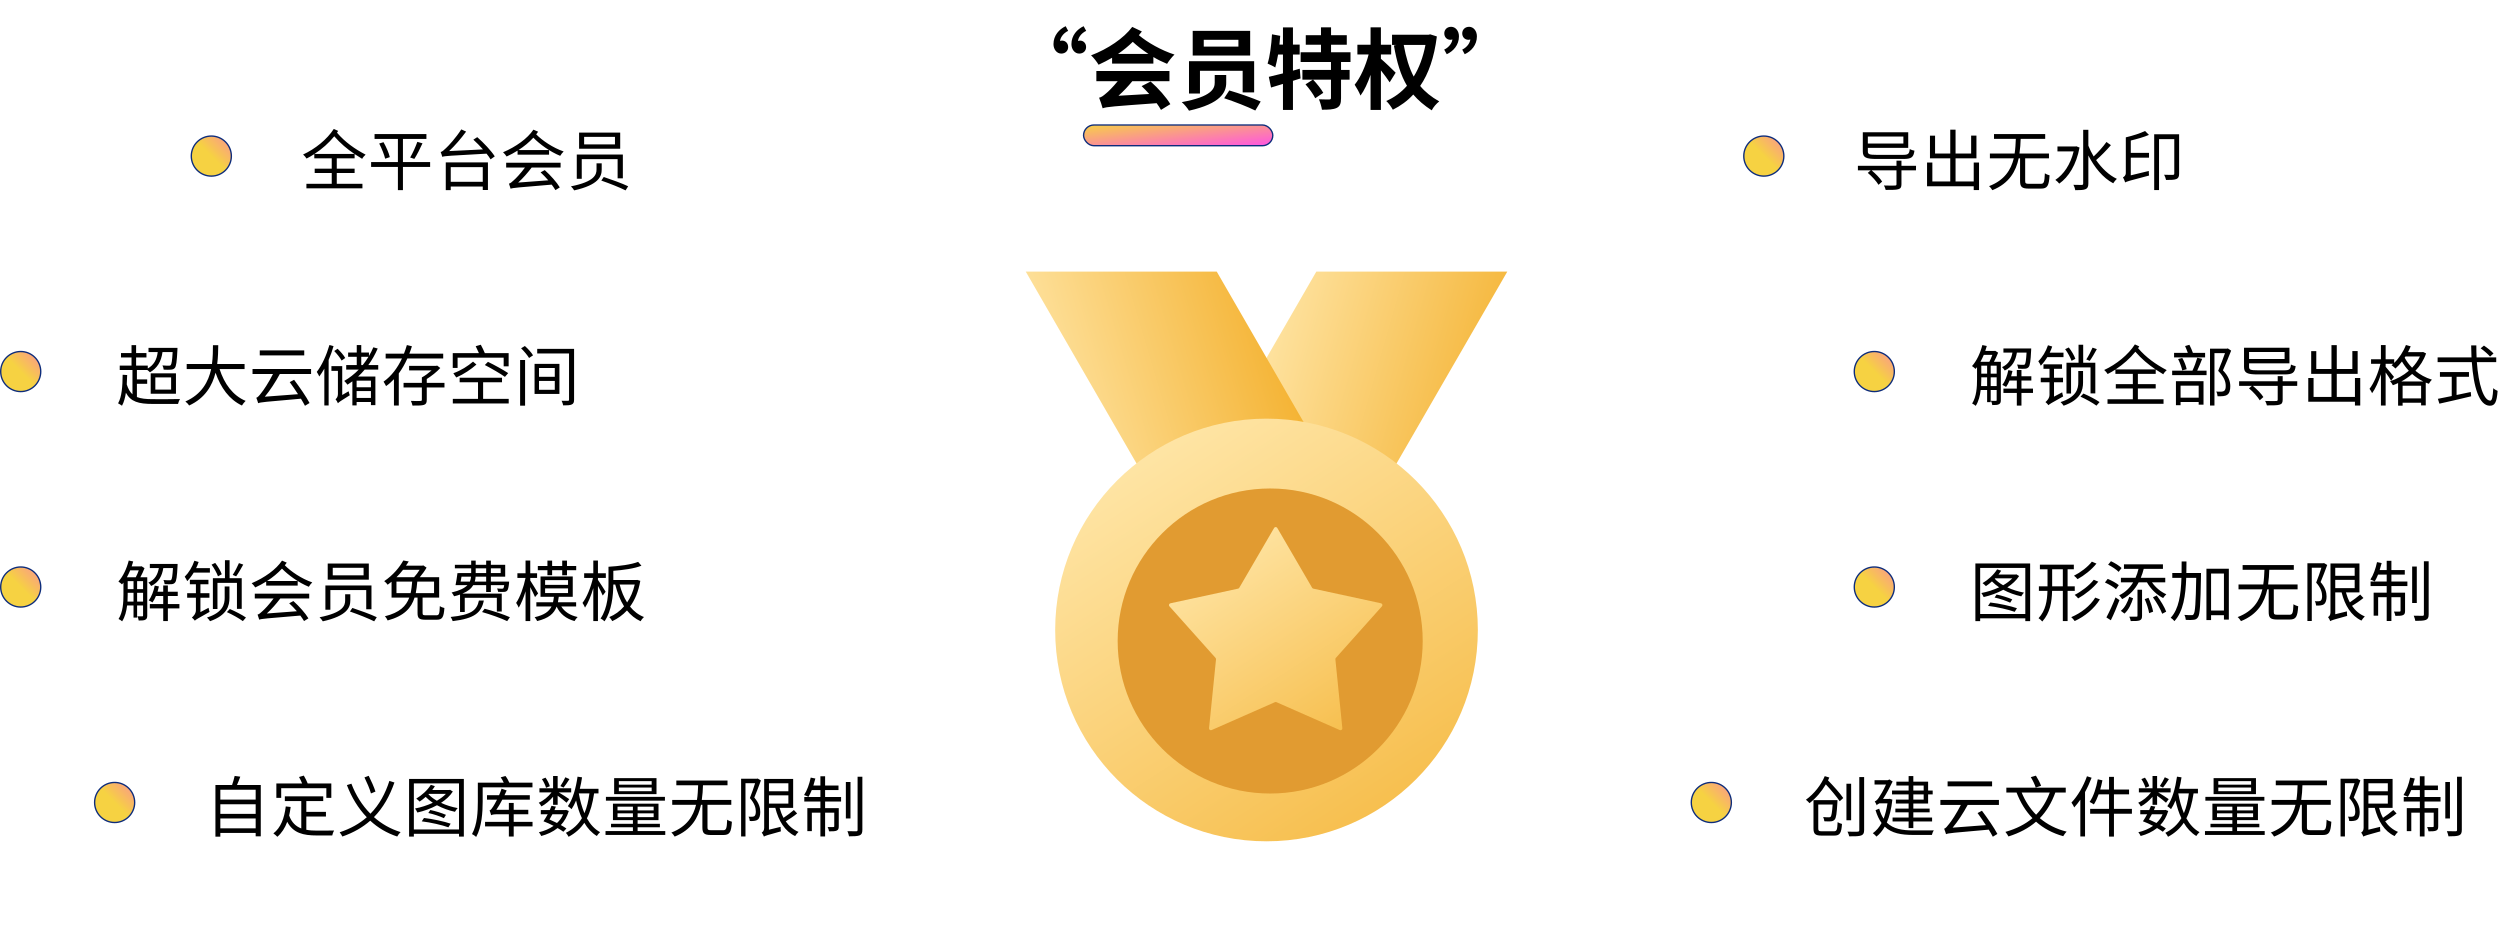 <svg width="905" height="338" viewBox="0 0 905 338" fill="none" xmlns="http://www.w3.org/2000/svg">
<path d="M113.848 55.72C116.536 53.968 119.056 51.76 121 49.336C123.256 51.928 125.656 53.944 128.296 55.72H113.848ZM128.368 57.328V55.768C129.256 56.368 130.168 56.92 131.104 57.496C131.368 56.968 131.896 56.368 132.352 55.984C128.464 53.944 124.936 51.472 121.984 48.04C122.128 47.824 122.272 47.608 122.416 47.392L120.832 46.672C118.432 50.44 114.064 53.944 109.72 55.936C110.176 56.344 110.704 56.92 110.968 57.4C111.904 56.92 112.864 56.392 113.776 55.768V57.328H120.088V61.048H113.92V62.632H120.088V66.544H110.92V68.176H131.2V66.544H121.912V62.632H128.368V61.048H121.912V57.328H128.368ZM155.704 58.672H145.864V50.296H154.36V48.544H135.592V50.296H144.04V58.672H134.344V60.424H144.04V68.824H145.864V60.424H155.704V58.672ZM137.272 51.952C138.184 53.704 139.096 56.032 139.432 57.448L141.112 56.872C140.8 55.456 139.816 53.2 138.832 51.472L137.272 51.952ZM149.992 57.52C150.928 56.08 152.08 53.8 152.944 51.88L151.072 51.352C150.472 53.08 149.368 55.528 148.48 57.016L149.992 57.52ZM174.76 60.496V65.8H163.168V60.496H174.76ZM161.368 68.824H163.168V67.528H174.76V68.776H176.632V58.792H161.368V68.824ZM171.352 50.56C172.504 51.592 173.728 52.84 174.832 54.088L162.592 54.688C164.704 52.696 166.84 50.224 168.736 47.632L166.984 46.84C165.112 49.816 162.328 52.84 161.464 53.608C160.672 54.4 160.048 54.928 159.52 55.024C159.712 55.504 160.024 56.392 160.096 56.776C161.032 56.44 162.424 56.392 176.128 55.624C176.728 56.368 177.232 57.064 177.592 57.688L179.104 56.608C177.856 54.616 175.096 51.688 172.768 49.648L171.352 50.56ZM183.232 60.64H190.048C188.488 62.776 186.688 64.672 186.016 65.224C185.296 65.92 184.744 66.376 184.24 66.472C184.432 67 184.72 67.936 184.84 68.32C185.728 67.984 187.072 67.888 199.72 66.832C200.248 67.552 200.728 68.248 201.064 68.824L202.648 67.84C201.592 66.04 199.336 63.496 197.2 61.576L195.688 62.392C196.6 63.232 197.608 64.264 198.472 65.272L187.576 66.088C189.304 64.528 190.984 62.608 192.472 60.64H202.936V58.912H183.232V60.64ZM193.096 46.936C190.96 50.152 186.76 53.152 182.104 55.12C182.512 55.48 183.136 56.2 183.4 56.656C184.792 56.032 186.112 55.312 187.36 54.52V55.984H198.76V54.328H187.672C189.736 53.008 191.584 51.472 193.072 49.84C195.328 52.168 199.072 54.904 202.792 56.416C203.08 55.912 203.632 55.192 204.04 54.832C200.176 53.512 196.288 50.872 194.104 48.64C194.32 48.328 194.56 47.992 194.8 47.68L193.096 46.936ZM211.456 49.552H222.616V52.264H211.456V49.552ZM209.632 47.992V53.848H224.512V47.992H209.632ZM215.944 59.128V61.312C215.944 63.208 215.272 65.752 206.68 67.456C207.088 67.816 207.64 68.536 207.856 68.92C216.736 66.928 217.816 63.856 217.816 61.36V59.128H215.944ZM217.672 65.368C220.6 66.376 224.488 67.912 226.456 68.92L227.392 67.432C225.304 66.424 221.392 65.008 218.56 64.072L217.672 65.368ZM208.792 55.936V64.72H210.592V57.616H223.576V64.552H225.472V55.936H208.792Z" fill="black"/>
<path d="M49.632 217.768V214.6H51.792V217.768H49.632ZM46.152 217.768C46.2 216.928 46.224 216.088 46.224 215.344V214.6H48.336V217.768H46.152ZM50.232 206.464C49.944 207.304 49.536 208.24 49.152 208.96H45.936C46.368 208.192 46.752 207.328 47.136 206.464H50.232ZM49.632 210.376H51.792V213.256H49.632V210.376ZM46.224 210.376H48.336V213.256H46.224V210.376ZM53.304 208.96H50.808C51.36 207.952 51.912 206.728 52.32 205.672L51.24 204.976L50.976 205.048H47.664C47.856 204.448 48.048 203.848 48.216 203.248L46.608 202.912C45.864 205.84 44.544 208.672 42.864 210.52C43.224 210.76 43.92 211.288 44.16 211.552C44.328 211.336 44.52 211.12 44.688 210.904V215.32C44.688 218.008 44.52 221.56 42.912 224.08C43.272 224.224 43.968 224.656 44.208 224.92C45.264 223.312 45.768 221.224 46.008 219.184H48.336V223.576H49.632V219.184H51.792V222.784C51.792 223.048 51.72 223.12 51.456 223.12C51.24 223.12 50.568 223.12 49.728 223.096C49.968 223.528 50.136 224.2 50.208 224.632C51.408 224.632 52.152 224.608 52.632 224.32C53.16 224.032 53.304 223.576 53.304 222.808V208.96ZM62.616 205.648C62.448 208.432 62.256 209.536 62.016 209.848C61.848 210.064 61.656 210.088 61.32 210.064C61.008 210.064 60.12 210.064 59.16 209.968C59.4 210.376 59.544 211 59.592 211.456C60.576 211.504 61.56 211.528 62.064 211.48C62.64 211.432 63.048 211.264 63.36 210.88C63.864 210.304 64.08 208.768 64.272 204.832C64.296 204.592 64.296 204.136 64.296 204.136H54.24V205.648H57.504C57.096 207.904 56.16 209.824 53.736 210.904C54.072 211.192 54.528 211.768 54.72 212.128C57.552 210.784 58.656 208.456 59.112 205.648H62.616ZM64.944 218.68H60.768V215.752H64.344V214.216H60.768V211.936H59.088V214.216H57.024C57.216 213.592 57.384 212.944 57.528 212.296L56.016 211.984C55.608 214 54.888 215.992 53.832 217.336C54.216 217.504 54.912 217.864 55.2 218.08C55.68 217.432 56.088 216.64 56.448 215.752H59.088V218.68H54.24V220.24H59.088V224.824H60.768V220.24H64.944V218.68ZM86.496 203.848C85.968 205.12 85.008 206.968 84.24 208.12L85.488 208.624C86.28 207.544 87.24 205.864 88.056 204.376L86.496 203.848ZM77.064 209.32V220.456H78.72V211H85.776V220.408H87.504V209.32H83.112V202.792H81.432V209.32H77.064ZM80.28 207.88C79.896 206.752 78.912 205.048 77.904 203.776L76.584 204.4C77.544 205.696 78.504 207.496 78.912 208.624L80.28 207.88ZM75.984 207.28V205.672H70.992C71.352 204.952 71.664 204.184 71.904 203.44L70.368 202.984C69.624 205.216 68.328 207.352 66.864 208.768C67.152 209.152 67.632 210.016 67.776 210.376C68.616 209.512 69.408 208.48 70.128 207.28H75.984ZM72.552 221.584V216.376H75.816V214.744H72.552V211.504H75.456V209.896H68.736V211.504H70.92V214.744H67.752V216.376H70.92V220.936C70.92 222.184 69.96 223.144 69.456 223.552C69.768 223.792 70.32 224.344 70.536 224.68C70.92 224.272 71.592 223.888 75.864 221.512C75.744 221.152 75.576 220.48 75.504 220.024L72.552 221.584ZM83.064 212.296H81.336V216.4C81.336 218.68 80.76 221.68 74.928 223.552C75.288 223.888 75.816 224.488 76.032 224.872C82.224 222.712 83.064 219.28 83.064 216.424V212.296ZM82.128 221.584C84.096 222.472 86.64 223.888 87.912 224.848L89.04 223.552C87.72 222.616 85.152 221.296 83.208 220.456L82.128 221.584ZM92.232 216.64H99.048C97.488 218.776 95.688 220.672 95.016 221.224C94.296 221.92 93.744 222.376 93.24 222.472C93.432 223 93.72 223.936 93.84 224.32C94.728 223.984 96.072 223.888 108.72 222.832C109.248 223.552 109.728 224.248 110.064 224.824L111.648 223.84C110.592 222.04 108.336 219.496 106.2 217.576L104.688 218.392C105.6 219.232 106.608 220.264 107.472 221.272L96.576 222.088C98.304 220.528 99.984 218.608 101.472 216.64H111.936V214.912H92.232V216.64ZM102.096 202.936C99.96 206.152 95.76 209.152 91.104 211.12C91.512 211.48 92.136 212.2 92.4 212.656C93.792 212.032 95.112 211.312 96.36 210.52V211.984H107.76V210.328H96.672C98.736 209.008 100.584 207.472 102.072 205.84C104.328 208.168 108.072 210.904 111.792 212.416C112.08 211.912 112.632 211.192 113.04 210.832C109.176 209.512 105.288 206.872 103.104 204.64C103.32 204.328 103.56 203.992 103.8 203.68L102.096 202.936ZM120.456 205.552H131.616V208.264H120.456V205.552ZM118.632 203.992V209.848H133.512V203.992H118.632ZM124.944 215.128V217.312C124.944 219.208 124.272 221.752 115.68 223.456C116.088 223.816 116.64 224.536 116.856 224.92C125.736 222.928 126.816 219.856 126.816 217.36V215.128H124.944ZM126.672 221.368C129.6 222.376 133.488 223.912 135.456 224.92L136.392 223.432C134.304 222.424 130.392 221.008 127.56 220.072L126.672 221.368ZM117.792 211.936V220.72H119.592V213.616H132.576V220.552H134.472V211.936H117.792ZM157.128 210.544V214.72H150.504C150.768 213.4 150.936 212.008 151.056 210.544H157.128ZM143.52 214.72V210.544H149.208C149.088 212.032 148.944 213.4 148.632 214.72H143.52ZM151.896 206.272C151.344 207.184 150.6 208.192 149.904 208.936H143.544C144.408 208.072 145.2 207.184 145.896 206.272H151.896ZM154.248 222.736C153.168 222.736 152.976 222.616 152.976 221.896V216.328H158.976V208.936H151.968C152.856 207.88 153.792 206.608 154.416 205.48L153.216 204.664L152.904 204.76H146.976C147.336 204.232 147.672 203.752 147.96 203.248L145.992 202.888C144.72 205.264 142.32 208.216 139.08 210.376C139.488 210.664 140.064 211.24 140.328 211.672C140.832 211.312 141.288 210.976 141.744 210.592V216.328H148.152C147.048 219.376 144.696 221.776 139.32 223.096C139.728 223.48 140.16 224.152 140.328 224.608C146.352 222.976 148.896 220.072 150.072 216.328H151.152V221.92C151.152 223.816 151.752 224.344 154.056 224.344H158.064C160.104 224.344 160.632 223.504 160.872 220.096C160.344 220 159.624 219.712 159.216 219.4C159.12 222.28 158.952 222.736 157.92 222.736H154.248ZM166.752 210.544C166.848 209.968 166.968 209.368 167.064 208.744H170.52C170.472 209.368 170.352 209.968 170.088 210.544H166.752ZM172.2 205.744H175.992V207.448H172.2V205.744ZM181.248 205.744V207.448H177.696V205.744H181.248ZM175.992 210.544H171.864C172.032 209.968 172.128 209.368 172.176 208.744H175.992V210.544ZM166.536 221.536H168.24V216.4H179.856V221.368H181.632V214.888H167.376C169.464 214.048 170.64 212.992 171.312 211.816H175.992V214.312H177.696V211.816H182.52C182.424 212.488 182.328 212.824 182.208 212.968C182.064 213.088 181.896 213.112 181.632 213.112C181.368 213.112 180.72 213.112 179.952 213.016C180.12 213.376 180.288 213.904 180.312 214.24C181.152 214.288 181.992 214.312 182.4 214.264C182.904 214.264 183.264 214.144 183.576 213.832C183.912 213.472 184.104 212.68 184.272 211.144C184.272 210.904 184.296 210.544 184.296 210.544H177.696V208.744H182.88V204.448H177.696V202.936H175.992V204.448H172.2V202.936H170.568V204.448H164.664V205.744H170.568V207.448H166.272V207.472H165.6C165.432 208.888 165.144 210.64 164.904 211.816H169.224C168.216 212.872 166.464 213.784 163.488 214.48C163.776 214.792 164.208 215.464 164.376 215.848C165.168 215.68 165.912 215.464 166.536 215.224V221.536ZM173.376 217.384C172.608 220.96 170.616 222.592 163.128 223.336C163.416 223.72 163.752 224.416 163.872 224.848C171.84 223.888 174.264 221.776 175.152 217.384H173.376ZM174.504 221.56C177.552 222.424 181.584 223.864 183.6 224.848L184.584 223.432C182.448 222.448 178.392 221.128 175.44 220.36L174.504 221.56ZM198.168 208.216H199.872V206.416H203.52V208.24H205.248V206.416H208.584V204.904H205.248V202.936H203.52V204.904H199.872V202.936H198.168V204.904H194.688V206.416H198.168V208.216ZM194.808 214.816C194.376 214.072 192.576 211.048 191.952 210.136V209.2H194.424V207.52H191.952V202.912H190.248V207.52H187.296V209.2H190.248C189.6 212.44 188.232 216.256 186.84 218.248C187.152 218.68 187.584 219.448 187.776 219.976C188.664 218.56 189.552 216.376 190.248 214.048V224.824H191.952V212.536C192.6 213.784 193.344 215.32 193.68 216.136L194.808 214.816ZM197.328 212.992H205.632V214.696H197.328V212.992ZM197.328 210.016H205.632V211.72H197.328V210.016ZM208.56 219.544V218.032H201.96C202.08 217.408 202.2 216.736 202.272 216.04H207.336V208.672H195.672V216.04H200.52C200.424 216.736 200.328 217.432 200.184 218.032H194.16V219.544H199.656C198.744 221.368 197.04 222.64 193.536 223.432C193.848 223.768 194.304 224.44 194.448 224.824C198.624 223.816 200.544 222.136 201.504 219.592C202.704 222.208 204.912 223.984 207.984 224.824C208.224 224.368 208.728 223.696 209.112 223.36C206.4 222.784 204.36 221.464 203.184 219.544H208.56ZM219.24 214.216C218.832 213.52 217.08 210.784 216.456 209.92V209.2H219.312V207.52H216.456V202.912H214.776V207.52H211.464V209.2H214.656C213.912 212.512 212.4 216.328 210.864 218.248C211.176 218.68 211.584 219.472 211.776 219.952C212.88 218.344 213.96 215.68 214.776 212.896V224.824H216.456V212.08C217.104 213.304 217.872 214.768 218.184 215.584L219.24 214.216ZM229.776 211.6C229.2 214.12 228.24 216.304 227.016 218.08C225.816 216.208 224.928 214 224.304 211.6H229.776ZM230.688 209.92L230.376 209.968H222.024V206.632C225.6 206.368 229.68 205.816 232.2 204.784L231 203.392C228.624 204.376 224.016 204.952 220.272 205.168V210.976C220.272 214.768 220.032 220.12 217.392 223.912C217.8 224.056 218.52 224.584 218.832 224.92C221.448 221.128 221.976 215.584 222.024 211.6H222.72C223.464 214.576 224.496 217.264 225.912 219.496C224.376 221.272 222.576 222.568 220.56 223.384C220.944 223.744 221.4 224.392 221.64 224.848C223.632 223.936 225.408 222.664 226.968 220.984C228.312 222.664 229.92 223.984 231.912 224.896C232.152 224.392 232.704 223.72 233.112 223.36C231.096 222.592 229.44 221.272 228.072 219.592C229.824 217.192 231.12 214.144 231.792 210.256L230.688 209.92Z" fill="black"/>
<path d="M49.56 138.928H53.28V137.344H49.56V133.936H53.328C53.688 134.2 54.096 134.56 54.288 134.776C56.856 133.264 58.344 131.032 58.824 127.456H62.496C62.328 130.576 62.112 131.8 61.8 132.16C61.656 132.352 61.416 132.4 61.08 132.376C60.72 132.376 59.784 132.376 58.8 132.28C59.04 132.712 59.208 133.336 59.256 133.816C60.312 133.864 61.32 133.888 61.872 133.816C62.472 133.768 62.904 133.624 63.264 133.216C63.792 132.616 64.008 130.936 64.224 126.664C64.248 126.424 64.248 125.92 64.248 125.92H53.76V127.456H57.096C56.76 130.288 55.632 132.16 53.496 133.384V132.352H49.272V129.4H53.016V127.816H49.272V124.936H47.616V127.816H43.8V129.4H47.616V132.352H43.344V133.936H47.952V142.744C47.04 141.904 46.392 140.752 45.888 139.168C45.96 138.088 46.008 136.936 46.032 135.76L44.4 135.664C44.352 139.864 44.112 143.608 42.744 146.008C43.152 146.2 43.872 146.656 44.16 146.872C44.88 145.576 45.288 143.992 45.576 142.168C47.328 145.432 50.16 146.224 55.272 146.224H64.44C64.56 145.696 64.872 144.88 65.184 144.448C63.696 144.52 56.4 144.52 55.224 144.496C52.848 144.496 51 144.304 49.56 143.728V138.928ZM56.232 136.624H61.944V141.04H56.232V136.624ZM54.552 142.528H63.696V135.136H54.552V142.528ZM88.536 133.6V131.776H78.624C78.96 129.256 78.984 126.88 79.008 124.96H77.088C77.064 126.856 77.088 129.256 76.728 131.776H67.584V133.6H76.44C75.456 138.136 73.056 142.744 67.104 145.336C67.608 145.696 68.184 146.32 68.448 146.8C74.28 144.136 76.872 139.528 78.024 134.92C79.92 140.368 82.968 144.616 87.576 146.8C87.888 146.272 88.488 145.528 88.92 145.12C84.288 143.224 81.168 138.88 79.488 133.6H88.536ZM110.136 126.856H94.032V128.656H110.136V126.856ZM112.608 135.376V133.576H91.416V135.376H98.832C97.296 138.448 95.328 141.4 94.608 142.216C93.864 143.2 93.312 143.848 92.784 143.992C93.024 144.544 93.336 145.528 93.456 145.96C94.416 145.576 95.808 145.48 108.936 144.328C109.536 145.288 110.016 146.176 110.4 146.896L112.056 145.888C110.904 143.68 108.48 140.176 106.464 137.488L104.88 138.328C105.84 139.648 106.92 141.184 107.88 142.696L95.856 143.608C97.776 141.304 99.696 138.352 101.304 135.376H112.608ZM124.968 129.592C124.464 128.632 123.24 127.24 122.208 126.256L120.984 127.072C122.016 128.128 123.168 129.592 123.672 130.528L124.968 129.592ZM119.256 124.888C118.2 128.536 116.568 132.208 114.672 134.632C114.96 135.04 115.416 135.904 115.584 136.288C116.208 135.448 116.808 134.512 117.408 133.456V146.776H118.968V130.288C119.664 128.68 120.264 127 120.744 125.296L119.256 124.888ZM123.888 142.984V132.544H119.976V134.248H122.328V142.672C122.328 143.68 121.8 144.28 121.464 144.52C121.752 144.832 122.184 145.576 122.328 145.984C122.688 145.576 123.24 145.168 126.624 143.08C126.504 142.744 126.288 142.12 126.192 141.64L123.888 142.984ZM134.28 140.2H129.096V137.8H134.28V140.2ZM129.096 144.04V141.568H134.28V144.04H129.096ZM130.776 129.16H133.392C132.744 130.216 132.048 131.224 131.304 132.16H130.776V129.16ZM136.92 133.792V132.16H133.32C134.64 130.36 135.792 128.344 136.728 126.16L135.144 125.728C134.688 126.832 134.16 127.864 133.56 128.872V127.624H130.776V124.912H129.144V127.624H126.024V129.16H129.144V132.16H125.328V133.792H129.864C128.28 135.424 126.504 136.816 124.608 137.896C124.968 138.232 125.568 138.928 125.784 139.264C126.384 138.88 126.984 138.448 127.56 138.04V146.752H129.096V145.528H134.28V146.656H135.888V136.312H129.624C130.464 135.544 131.28 134.704 132.024 133.792H136.92ZM160.44 129.76V128.032H148.176C148.536 127.144 148.824 126.256 149.112 125.344L147.288 124.912C147 125.944 146.64 127 146.232 128.032H139.608V129.76H145.512C143.952 133.072 141.768 136.12 138.84 138.16C139.128 138.568 139.56 139.336 139.752 139.768C140.808 139.048 141.744 138.184 142.608 137.272V146.8H144.36V135.184C145.584 133.504 146.616 131.68 147.456 129.76H160.44ZM160.896 138.592H154.488V137.2C156.24 136.096 158.088 134.656 159.384 133.216L158.232 132.328L157.872 132.448H148.104V134.08H156.24C155.184 135.016 153.888 136 152.712 136.624V138.592H146.088V140.272H152.712V144.688C152.712 145.024 152.616 145.12 152.184 145.144C151.776 145.192 150.336 145.192 148.752 145.12C148.992 145.648 149.232 146.32 149.328 146.824C151.368 146.824 152.688 146.824 153.48 146.56C154.272 146.272 154.488 145.768 154.488 144.712V140.272H160.896V138.592ZM165.648 129.472H182.328V132.616H184.128V127.84H175.512C175.176 126.976 174.552 125.728 174.048 124.792L172.2 125.32C172.584 126.064 173.016 127.024 173.376 127.84H163.896V133.192H165.648V129.472ZM175.512 132.136C177.96 133.408 181.2 135.28 182.784 136.432L183.96 135.064C182.28 133.936 179.016 132.136 176.64 130.984L175.512 132.136ZM165.168 136.648C167.952 135.448 170.568 133.648 172.464 131.968L171.24 130.912C169.392 132.496 166.944 134.104 164.112 135.112L165.168 136.648ZM174.888 144.4V138.376H181.728V136.744H166.392V138.376H173.04V144.4H163.92V146.056H184.152V144.4H174.888ZM188.28 146.848H190.08V130.312H188.28V146.848ZM188.64 126.088C189.72 127.144 190.968 128.632 191.52 129.592L192.96 128.632C192.408 127.648 191.112 126.232 190.008 125.248L188.64 126.088ZM195.12 137.896H200.832V141.112H195.12V137.896ZM195.12 133.216H200.832V136.408H195.12V133.216ZM193.512 142.6H202.512V131.728H193.512V142.6ZM207.816 126.28H194.472V127.96H205.992V144.664C205.992 144.976 205.896 145.096 205.584 145.096C205.32 145.096 204.312 145.12 203.304 145.072C203.544 145.552 203.784 146.272 203.88 146.752C205.344 146.752 206.352 146.728 206.976 146.416C207.6 146.128 207.816 145.672 207.816 144.664V126.28Z" fill="black"/>
<path d="M720.632 139.768V136.6H722.792V139.768H720.632ZM717.152 139.768C717.2 138.928 717.224 138.088 717.224 137.344V136.6H719.336V139.768H717.152ZM721.232 128.464C720.944 129.304 720.536 130.24 720.152 130.96H716.936C717.368 130.192 717.752 129.328 718.136 128.464H721.232ZM720.632 132.376H722.792V135.256H720.632V132.376ZM717.224 132.376H719.336V135.256H717.224V132.376ZM724.304 130.96H721.808C722.36 129.952 722.912 128.728 723.32 127.672L722.24 126.976L721.976 127.048H718.664C718.856 126.448 719.048 125.848 719.216 125.248L717.608 124.912C716.864 127.84 715.544 130.672 713.864 132.52C714.224 132.76 714.92 133.288 715.16 133.552C715.328 133.336 715.52 133.12 715.688 132.904V137.32C715.688 140.008 715.52 143.56 713.912 146.08C714.272 146.224 714.968 146.656 715.208 146.92C716.264 145.312 716.768 143.224 717.008 141.184H719.336V145.576H720.632V141.184H722.792V144.784C722.792 145.048 722.72 145.12 722.456 145.12C722.24 145.12 721.568 145.12 720.728 145.096C720.968 145.528 721.136 146.2 721.208 146.632C722.408 146.632 723.152 146.608 723.632 146.32C724.16 146.032 724.304 145.576 724.304 144.808V130.96ZM733.616 127.648C733.448 130.432 733.256 131.536 733.016 131.848C732.848 132.064 732.656 132.088 732.32 132.064C732.008 132.064 731.12 132.064 730.16 131.968C730.4 132.376 730.544 133 730.592 133.456C731.576 133.504 732.56 133.528 733.064 133.48C733.64 133.432 734.048 133.264 734.36 132.88C734.864 132.304 735.08 130.768 735.272 126.832C735.296 126.592 735.296 126.136 735.296 126.136H725.24V127.648H728.504C728.096 129.904 727.16 131.824 724.736 132.904C725.072 133.192 725.528 133.768 725.72 134.128C728.552 132.784 729.656 130.456 730.112 127.648H733.616ZM735.944 140.68H731.768V137.752H735.344V136.216H731.768V133.936H730.088V136.216H728.024C728.216 135.592 728.384 134.944 728.528 134.296L727.016 133.984C726.608 136 725.888 137.992 724.832 139.336C725.216 139.504 725.912 139.864 726.2 140.08C726.68 139.432 727.088 138.64 727.448 137.752H730.088V140.68H725.24V142.24H730.088V146.824H731.768V142.24H735.944V140.68ZM757.496 125.848C756.968 127.12 756.008 128.968 755.24 130.12L756.488 130.624C757.28 129.544 758.24 127.864 759.056 126.376L757.496 125.848ZM748.064 131.32V142.456H749.72V133H756.776V142.408H758.504V131.32H754.112V124.792H752.432V131.32H748.064ZM751.28 129.88C750.896 128.752 749.912 127.048 748.904 125.776L747.584 126.4C748.544 127.696 749.504 129.496 749.912 130.624L751.28 129.88ZM746.984 129.28V127.672H741.992C742.352 126.952 742.664 126.184 742.904 125.44L741.368 124.984C740.624 127.216 739.328 129.352 737.864 130.768C738.152 131.152 738.632 132.016 738.776 132.376C739.616 131.512 740.408 130.48 741.128 129.28H746.984ZM743.552 143.584V138.376H746.816V136.744H743.552V133.504H746.456V131.896H739.736V133.504H741.92V136.744H738.752V138.376H741.92V142.936C741.92 144.184 740.96 145.144 740.456 145.552C740.768 145.792 741.32 146.344 741.536 146.68C741.92 146.272 742.592 145.888 746.864 143.512C746.744 143.152 746.576 142.48 746.504 142.024L743.552 143.584ZM754.064 134.296H752.336V138.4C752.336 140.68 751.76 143.68 745.928 145.552C746.288 145.888 746.816 146.488 747.032 146.872C753.224 144.712 754.064 141.28 754.064 138.424V134.296ZM753.128 143.584C755.096 144.472 757.64 145.888 758.912 146.848L760.04 145.552C758.72 144.616 756.152 143.296 754.208 142.456L753.128 143.584ZM765.848 133.72C768.536 131.968 771.056 129.76 773 127.336C775.256 129.928 777.656 131.944 780.296 133.72H765.848ZM780.368 135.328V133.768C781.256 134.368 782.168 134.92 783.104 135.496C783.368 134.968 783.896 134.368 784.352 133.984C780.464 131.944 776.936 129.472 773.984 126.04C774.128 125.824 774.272 125.608 774.416 125.392L772.832 124.672C770.432 128.44 766.064 131.944 761.72 133.936C762.176 134.344 762.704 134.92 762.968 135.4C763.904 134.92 764.864 134.392 765.776 133.768V135.328H772.088V139.048H765.92V140.632H772.088V144.544H762.92V146.176H783.2V144.544H773.912V140.632H780.368V139.048H773.912V135.328H780.368ZM798.248 127.744H793.832C793.544 126.928 793.064 125.752 792.56 124.816L791 125.272C791.336 126.016 791.72 126.952 791.984 127.744H787.016V129.376H798.248V127.744ZM791.576 133.648C791.36 132.52 790.712 130.84 789.992 129.592L788.48 129.976C789.128 131.272 789.752 132.976 789.968 134.08L791.576 133.648ZM795.92 139.6V143.944H789.368V139.6H795.92ZM787.688 146.68H789.368V145.528H795.92V146.488H797.672V137.992H787.688V146.68ZM795.416 129.52C795.032 130.864 794.312 132.832 793.664 134.176H786.32V135.808H798.776V134.176H795.392C795.992 132.928 796.64 131.296 797.192 129.904L795.416 129.52ZM806.456 126.112L806.168 126.208H800.024V146.8H801.632V127.84H805.448C804.8 129.688 803.864 132.232 802.976 134.248C805.112 136.432 805.712 138.16 805.712 139.672C805.736 140.488 805.568 141.232 805.088 141.544C804.824 141.688 804.488 141.76 804.128 141.784C803.648 141.808 802.976 141.808 802.28 141.736C802.568 142.24 802.736 142.96 802.76 143.44C803.432 143.464 804.2 143.464 804.8 143.392C805.352 143.344 805.88 143.176 806.288 142.888C807.056 142.384 807.368 141.208 807.368 139.84C807.368 138.16 806.84 136.312 804.704 134.056C805.712 131.848 806.816 129.112 807.68 126.928L806.456 126.112ZM827.024 127.432V129.952H814.16V127.432H827.024ZM826.928 135.544C829.952 135.544 830.72 134.968 831.032 132.544C830.504 132.448 829.784 132.232 829.328 131.968C829.136 133.72 828.776 134.056 826.832 134.056H817.28C814.664 134.056 814.16 133.816 814.16 132.808V131.536H828.776V125.872H812.336V132.832C812.336 135.064 813.512 135.544 817.4 135.544H826.928ZM831.608 138.016H826.328V136.168H824.528V138.016H810.56V139.672H815.192L814.136 140.584C815.624 141.832 817.304 143.656 818.024 144.904L819.344 143.728C818.6 142.528 816.992 140.896 815.528 139.672H824.528V144.664C824.528 145.048 824.384 145.168 823.928 145.168C823.472 145.192 821.744 145.216 819.992 145.144C820.256 145.624 820.52 146.272 820.616 146.752C822.92 146.752 824.36 146.752 825.2 146.488C826.04 146.248 826.328 145.768 826.328 144.688V139.672H831.584L831.608 138.016ZM852.488 136.84V143.68H845.912V135.328H853.472V127.096H851.552V133.576H845.912V124.936H843.992V133.576H838.496V127.12H836.648V135.328H843.992V143.68H837.512V136.84H835.592V145.432H852.488V146.8H854.408V136.84H852.488ZM869.288 138.088C870.656 137.344 871.976 136.432 873.2 135.376C874.352 136.408 875.696 137.344 877.232 138.088H869.288ZM869.744 144.232V139.624H876.44V144.232H869.744ZM870.776 129.04H876.008C875.312 130.552 874.328 131.92 873.176 133.12C872.024 131.944 871.136 130.696 870.488 129.472L870.776 129.04ZM877.136 127.408L876.824 127.48H871.688C872.048 126.784 872.384 126.088 872.672 125.368L870.944 124.888C870.008 127.336 868.472 129.664 866.696 131.368V130.048H863.6V124.912H861.896V130.048H858.32V131.704H861.704C860.936 134.992 859.352 138.736 857.768 140.752C858.08 141.16 858.512 141.856 858.704 142.336C859.88 140.752 861.032 138.16 861.896 135.472V146.8H863.6V134.824C864.344 135.856 865.184 137.128 865.568 137.824L866.624 136.432C866.168 135.856 864.296 133.552 863.6 132.784V131.704H866.336C866.144 131.872 865.928 132.04 865.736 132.208C866.144 132.472 866.84 133.072 867.152 133.408C867.968 132.688 868.76 131.824 869.504 130.864C870.152 131.992 870.992 133.144 872 134.224C869.984 135.952 867.608 137.248 865.208 138.016C865.568 138.352 866.024 139 866.216 139.456C866.864 139.216 867.488 138.976 868.112 138.664V146.848H869.744V145.792H876.44V146.752H878.12V138.496C878.48 138.64 878.864 138.784 879.248 138.928C879.488 138.472 879.992 137.776 880.352 137.44C878 136.72 876.008 135.592 874.376 134.224C876.032 132.496 877.4 130.408 878.24 127.936L877.136 127.408ZM902.648 127.96C901.928 127.144 900.416 125.92 899.192 125.104L897.992 126.088C899.216 126.952 900.704 128.248 901.4 129.088L902.648 127.96ZM889.28 136.408H893.768V134.68H883.256V136.408H887.528V143.368C885.608 143.752 883.856 144.112 882.512 144.376L883.064 146.128C886.112 145.456 890.504 144.448 894.56 143.464L894.416 141.904C892.688 142.288 890.96 142.624 889.28 142.984V136.408ZM903.632 131.104V129.376H896.528C896.456 127.96 896.432 126.52 896.432 125.032H894.56C894.584 126.496 894.608 127.96 894.68 129.376H882.416V131.104H894.8C895.424 139.984 897.416 146.872 901.328 146.872C903.152 146.872 903.824 145.648 904.136 141.496C903.632 141.304 902.96 140.92 902.552 140.512C902.408 143.704 902.12 145.024 901.472 145.024C899.096 145.024 897.2 139.192 896.624 131.104H903.632Z" fill="black"/>
<path d="M689.024 49.432V51.952H676.16V49.432H689.024ZM688.928 57.544C691.952 57.544 692.72 56.968 693.032 54.544C692.504 54.448 691.784 54.232 691.328 53.968C691.136 55.72 690.776 56.056 688.832 56.056H679.28C676.664 56.056 676.16 55.816 676.16 54.808V53.536H690.776V47.872H674.336V54.832C674.336 57.064 675.512 57.544 679.4 57.544H688.928ZM693.608 60.016H688.328V58.168H686.528V60.016H672.56V61.672H677.192L676.136 62.584C677.624 63.832 679.304 65.656 680.024 66.904L681.344 65.728C680.6 64.528 678.992 62.896 677.528 61.672H686.528V66.664C686.528 67.048 686.384 67.168 685.928 67.168C685.472 67.192 683.744 67.216 681.992 67.144C682.256 67.624 682.52 68.272 682.616 68.752C684.92 68.752 686.36 68.752 687.2 68.488C688.04 68.248 688.328 67.768 688.328 66.688V61.672H693.584L693.608 60.016ZM714.488 58.84V65.68H707.912V57.328H715.472V49.096H713.552V55.576H707.912V46.936H705.992V55.576H700.496V49.12H698.648V57.328H705.992V65.68H699.512V58.84H697.592V67.432H714.488V68.8H716.408V58.84H714.488ZM734.552 66.544C733.328 66.544 733.112 66.352 733.112 65.512V57.328H741.728V55.576H731.048C731.312 53.8 731.432 51.976 731.48 50.272H740.36V48.544H721.832V50.272H729.728C729.656 51.976 729.584 53.8 729.296 55.576H720.344V57.328H728.984C727.976 61.432 725.672 65.248 720.032 67.384C720.464 67.72 720.968 68.392 721.232 68.848C727.376 66.376 729.776 61.96 730.76 57.328H731.264V65.512C731.264 67.648 731.912 68.272 734.384 68.272H738.848C741.152 68.272 741.704 67.288 741.944 63.472C741.44 63.352 740.648 63.04 740.24 62.728C740.096 65.992 739.904 66.544 738.728 66.544H734.552ZM751.64 52.96L751.28 53.032H744.8V54.808H750.656C749.504 59.536 747.08 63.136 744.032 65.128C744.464 65.392 745.184 66.088 745.448 66.472C748.832 64.096 751.64 59.656 752.792 53.416L751.64 52.96ZM762.536 51.4C761.384 53.032 759.512 55.144 757.904 56.632C757.16 55.384 756.512 54.064 755.984 52.744V46.984H754.112V66.4C754.112 66.808 753.968 66.928 753.56 66.952C753.2 66.952 751.952 66.952 750.584 66.904C750.872 67.432 751.184 68.32 751.256 68.848C753.08 68.848 754.28 68.8 755 68.464C755.696 68.152 755.984 67.576 755.984 66.4V56.272C758.168 60.592 761.264 64.384 764.984 66.352C765.296 65.824 765.896 65.104 766.304 64.744C763.424 63.4 760.832 60.904 758.792 57.952C760.472 56.536 762.56 54.376 764.144 52.552L762.536 51.4ZM771.344 63.472V57.064H777.944V55.336H771.344V50.872C773.624 50.32 776.096 49.624 777.92 48.832L776.504 47.416C774.872 48.232 772.04 49.144 769.544 49.72V62.608C769.544 63.544 768.944 63.976 768.512 64.192C768.824 64.672 769.184 65.608 769.304 66.04C769.904 65.704 770.816 65.392 777.968 63.544C777.896 63.16 777.848 62.416 777.872 61.888L771.344 63.472ZM788.84 48.616H779.816V68.8H781.568V50.368H787.088V62.8C787.088 63.16 786.968 63.28 786.584 63.304C786.2 63.304 784.88 63.328 783.416 63.256C783.704 63.76 784.016 64.648 784.112 65.152C785.888 65.152 787.136 65.128 787.88 64.792C788.624 64.48 788.84 63.856 788.84 62.824V48.616Z" fill="black"/>
<path d="M79.76 299.848V296.296H92.552V299.848H79.76ZM92.552 291.136V294.616H79.76V291.136H92.552ZM92.552 285.88V289.456H79.76V285.88H92.552ZM85.784 284.176C86.192 283.264 86.624 282.184 86.984 281.152L84.944 280.888C84.752 281.824 84.368 283.12 84.008 284.176H77.984V302.872H79.76V301.528H92.552V302.752H94.4V284.176H85.784ZM101.792 285.328H118.136V288.832H119.936V283.624H111.392C111.104 282.832 110.504 281.656 109.976 280.768L108.248 281.272C108.632 281.968 109.088 282.88 109.376 283.624H100.04V288.832H101.792V285.328ZM110.888 295.576H117.992V293.896H110.888V289.984H117.008V288.28H103.112V289.984H109.064V299.896C107.12 299.152 105.584 297.76 104.672 295.216C104.888 294.256 105.08 293.224 105.224 292.12L103.448 291.928C102.92 296.248 101.624 299.656 98.96 301.696C99.392 301.96 100.112 302.584 100.4 302.92C101.984 301.552 103.16 299.728 103.976 297.496C106.16 301.576 109.736 302.44 114.728 302.44H120.272C120.368 301.912 120.656 301.096 120.944 300.64C119.792 300.688 115.688 300.688 114.824 300.688C113.408 300.688 112.088 300.616 110.888 300.376V295.576ZM135.92 286.552C135.44 284.992 134.384 282.664 133.472 280.84L131.936 281.416C132.824 283.24 133.88 285.664 134.288 287.224L135.92 286.552ZM140.96 282.688C139.496 287.248 137.336 291.304 134.096 294.568C131.072 291.544 128.768 287.8 127.208 283.696L125.576 284.2C127.28 288.664 129.68 292.624 132.776 295.84C130.16 298.144 126.944 299.968 122.96 301.288C123.296 301.696 123.728 302.368 123.944 302.824C128.048 301.384 131.336 299.464 134.024 297.088C136.76 299.632 140 301.576 143.792 302.824C144.056 302.32 144.584 301.6 145.016 301.216C141.32 300.088 138.104 298.216 135.368 295.792C138.776 292.336 141.08 288.112 142.784 283.264L140.96 282.688ZM152.672 297.328C155.936 297.712 160.064 298.672 162.32 299.488L163.136 298.168C160.808 297.376 156.704 296.464 153.488 296.104L152.672 297.328ZM155.048 294.304C156.944 294.712 159.368 295.528 160.688 296.176L161.432 294.976C160.088 294.376 157.688 293.608 155.768 293.224L155.048 294.304ZM155.24 287.368H161.432C160.568 288.28 159.44 289.12 158.144 289.864C156.92 289.168 155.888 288.376 155.096 287.512L155.24 287.368ZM162.92 285.904L162.632 285.976H156.464C156.824 285.52 157.16 285.064 157.424 284.584L155.96 284.104C154.76 286.048 152.72 287.896 150.68 289.096C151.04 289.336 151.64 289.888 151.904 290.176C152.648 289.696 153.368 289.12 154.088 288.472C154.832 289.24 155.72 289.96 156.68 290.608C154.64 291.544 152.36 292.288 150.248 292.672C150.536 293.032 150.92 293.728 151.088 294.136C153.44 293.608 155.936 292.72 158.192 291.496C160.184 292.576 162.44 293.392 164.696 293.872C164.912 293.464 165.368 292.84 165.68 292.528C163.592 292.144 161.48 291.496 159.656 290.632C161.408 289.48 162.92 288.112 163.928 286.528L162.92 285.904ZM149.816 300.256V283.6H166.16V300.256H149.816ZM148.088 281.968V302.848H149.816V301.84H166.16V302.848H167.912V281.968H148.088ZM192.752 285.016V283.336H184.376C184.064 282.592 183.56 281.632 182.984 280.912L181.256 281.392C181.664 281.944 182.072 282.688 182.36 283.336H172.976V290.2C172.976 293.68 172.808 298.504 170.864 301.936C171.272 302.104 172.04 302.632 172.376 302.968C174.416 299.344 174.728 293.944 174.728 290.2V285.016H192.752ZM192.776 297.52H185.96V294.76H191.24V293.152H185.96V290.656H184.208V293.152H179.672C180.416 292.072 181.16 290.8 181.832 289.48H191.792V287.872H182.624C182.912 287.296 183.176 286.72 183.416 286.144L181.568 285.496C181.304 286.312 181.016 287.104 180.656 287.872H176.288V289.48H179.912C179.312 290.656 178.784 291.592 178.52 291.976C178.04 292.744 177.632 293.272 177.224 293.368C177.44 293.848 177.704 294.736 177.8 295.12C178.04 294.904 178.856 294.76 180.056 294.76H184.208V297.52H175.592V299.152H184.208V302.824H185.96V299.152H192.776V297.52ZM204.656 281.368C204.248 282.328 203.456 283.696 202.856 284.56L204.008 285.112C204.68 284.32 205.448 283.12 206.144 282.04L204.656 281.368ZM199.04 284.608C198.8 283.72 198.152 282.448 197.48 281.512L196.184 282.04C196.832 283.024 197.456 284.344 197.672 285.184L199.04 284.608ZM200.216 291.328H201.872V288.04C203.024 288.856 204.512 290.032 205.088 290.584L206.072 289.288C205.52 288.88 203.456 287.536 202.256 286.84H206.768V285.352H201.872V280.912H200.216V285.352H195.272V286.84H199.664C198.488 288.4 196.712 289.864 195.032 290.584C195.368 290.92 195.8 291.52 195.992 291.928C197.456 291.16 199.016 289.84 200.216 288.424V291.328ZM203.864 294.76C203.336 296.008 202.568 297.064 201.632 297.928C200.768 297.496 199.808 297.04 198.92 296.656C199.256 296.104 199.616 295.432 199.976 294.76H203.864ZM205.04 299.92C204.512 299.536 203.792 299.104 203.024 298.672C204.296 297.328 205.28 295.648 205.904 293.584L204.896 293.176L204.632 293.248H200.72C200.912 292.816 201.056 292.408 201.224 292L199.64 291.712C199.472 292.216 199.256 292.72 199.016 293.248H195.776V294.76H198.272C197.768 295.696 197.24 296.584 196.736 297.304C197.912 297.736 199.208 298.336 200.408 298.96C198.848 300.064 197.024 300.832 195.08 301.264C195.392 301.6 195.752 302.248 195.92 302.632C198.104 302.056 200.144 301.12 201.848 299.752C202.664 300.208 203.384 300.688 203.936 301.096L205.04 299.92ZM213.368 287.2C213.008 289.96 212.432 292.36 211.568 294.376C210.656 292.24 209.984 289.792 209.528 287.2H213.368ZM216.656 287.2V285.544H209.888C210.224 284.2 210.512 282.808 210.704 281.392L209.072 281.152C208.472 285.304 207.392 289.312 205.568 291.832C205.952 292.072 206.624 292.624 206.912 292.912C207.512 292 208.064 290.944 208.544 289.768C209.072 292.144 209.744 294.304 210.656 296.176C209.312 298.456 207.44 300.208 204.848 301.48C205.16 301.816 205.664 302.536 205.832 302.92C208.28 301.6 210.104 299.944 211.52 297.856C212.696 299.872 214.208 301.504 216.056 302.632C216.32 302.176 216.824 301.576 217.232 301.24C215.264 300.184 213.68 298.432 212.456 296.224C213.728 293.752 214.52 290.8 215.072 287.2H216.656ZM235.904 284.056H224.024V282.76H235.904V284.056ZM235.904 286.408H224.024V285.088H235.904V286.408ZM237.656 281.68H222.32V287.488H237.656V281.68ZM240.704 288.472H219.344V289.84H240.704V288.472ZM223.544 295.792V294.424H229.112V295.792H223.544ZM223.544 292.024H229.112V293.368H223.544V292.024ZM236.624 293.368H230.816V292.024H236.624V293.368ZM236.624 295.792H230.816V294.424H236.624V295.792ZM230.816 300.856V299.464H238.88V298.216H230.816V296.896H238.376V290.92H221.888V296.896H229.112V298.216H221.192V299.464H229.112V300.856H219.2V302.248H240.824V300.856H230.816ZM257.552 300.544C256.328 300.544 256.112 300.352 256.112 299.512V291.328H264.728V289.576H254.048C254.312 287.8 254.432 285.976 254.48 284.272H263.36V282.544H244.832V284.272H252.728C252.656 285.976 252.584 287.8 252.296 289.576H243.344V291.328H251.984C250.976 295.432 248.672 299.248 243.032 301.384C243.464 301.72 243.968 302.392 244.232 302.848C250.376 300.376 252.776 295.96 253.76 291.328H254.264V299.512C254.264 301.648 254.912 302.272 257.384 302.272H261.848C264.152 302.272 264.704 301.288 264.944 297.472C264.44 297.352 263.648 297.04 263.24 296.728C263.096 299.992 262.904 300.544 261.728 300.544H257.552ZM274.28 281.824L274.016 281.896H268.28V302.8H269.864V283.528H273.344C272.864 285.112 272.144 287.176 271.448 288.904C273.176 290.824 273.608 292.48 273.608 293.776C273.608 294.496 273.464 295.168 273.104 295.432C272.912 295.576 272.648 295.624 272.36 295.648C271.976 295.696 271.52 295.672 270.968 295.624C271.232 296.08 271.4 296.752 271.424 297.208C271.928 297.232 272.552 297.232 273.008 297.16C273.488 297.112 273.944 296.968 274.28 296.704C274.928 296.248 275.216 295.192 275.216 293.944C275.216 292.456 274.784 290.704 273.056 288.712C273.872 286.816 274.736 284.464 275.456 282.52L274.28 281.824ZM278.36 287.92H285.392V290.896H278.36V287.92ZM285.392 283.552V286.432H278.36V283.552H285.392ZM287.384 293.224C286.4 294.088 284.888 295.216 283.64 296.056C283.04 294.976 282.584 293.752 282.224 292.456H287.12V281.968H276.632V299.704C276.632 300.688 276.128 301.192 275.744 301.384C276.032 301.72 276.416 302.464 276.536 302.848C277.016 302.536 277.736 302.296 282.68 300.952C282.608 300.568 282.584 299.848 282.584 299.32L278.36 300.352V292.456H280.664C281.864 297.208 284.096 300.88 287.84 302.656C288.128 302.2 288.68 301.48 289.064 301.144C287.144 300.352 285.608 299.032 284.432 297.328C285.752 296.536 287.336 295.48 288.56 294.472L287.384 293.224ZM298.688 286H303.536V284.368H298.688V281.008H296.984V284.368H294.44C294.704 283.552 294.944 282.664 295.16 281.824L293.48 281.488C293 283.792 292.16 286.192 291.08 287.8C291.512 287.944 292.304 288.256 292.664 288.472C293.072 287.8 293.48 286.936 293.864 286H296.984V288.52H291.152V290.152H296.984V292.552H292.256V300.88H293.888V294.184H296.984V302.8H298.688V294.184H302V299.08C302 299.32 301.928 299.392 301.664 299.392C301.424 299.416 300.632 299.416 299.6 299.392C299.84 299.848 300.056 300.472 300.128 300.952C301.448 300.952 302.36 300.928 302.912 300.664C303.512 300.376 303.632 299.92 303.632 299.104V292.552H298.688V290.152H304.472V288.52H298.688V286ZM307.88 283.096H306.2V296.296H307.88V283.096ZM310.448 281.176V300.4C310.448 300.808 310.328 300.904 309.944 300.928C309.536 300.928 308.192 300.928 306.776 300.88C307.016 301.432 307.256 302.248 307.352 302.752C309.128 302.752 310.448 302.704 311.192 302.392C311.912 302.08 312.176 301.552 312.176 300.376V281.176H310.448Z" fill="black"/>
<path d="M719.672 219.328C722.936 219.712 727.064 220.672 729.32 221.488L730.136 220.168C727.808 219.376 723.704 218.464 720.488 218.104L719.672 219.328ZM722.048 216.304C723.944 216.712 726.368 217.528 727.688 218.176L728.432 216.976C727.088 216.376 724.688 215.608 722.768 215.224L722.048 216.304ZM722.24 209.368H728.432C727.568 210.28 726.44 211.12 725.144 211.864C723.92 211.168 722.888 210.376 722.096 209.512L722.24 209.368ZM729.92 207.904L729.632 207.976H723.464C723.824 207.52 724.16 207.064 724.424 206.584L722.96 206.104C721.76 208.048 719.72 209.896 717.68 211.096C718.04 211.336 718.64 211.888 718.904 212.176C719.648 211.696 720.368 211.12 721.088 210.472C721.832 211.24 722.72 211.96 723.68 212.608C721.64 213.544 719.36 214.288 717.248 214.672C717.536 215.032 717.92 215.728 718.088 216.136C720.44 215.608 722.936 214.72 725.192 213.496C727.184 214.576 729.44 215.392 731.696 215.872C731.912 215.464 732.368 214.84 732.68 214.528C730.592 214.144 728.48 213.496 726.656 212.632C728.408 211.48 729.92 210.112 730.928 208.528L729.92 207.904ZM716.816 222.256V205.6H733.16V222.256H716.816ZM715.088 203.968V224.848H716.816V223.84H733.16V224.848H734.912V203.968H715.088ZM757.256 203.32C755.792 205.24 753.056 207.28 750.776 208.408C751.232 208.72 751.736 209.272 752.072 209.656C754.472 208.336 757.184 206.224 758.912 204.016L757.256 203.32ZM757.952 209.872C756.344 211.936 753.464 214.12 751.04 215.344C751.472 215.68 751.976 216.232 752.288 216.616C754.856 215.176 757.712 212.896 759.584 210.568L757.952 209.872ZM742.88 212.248V206.08H746.744V212.248H742.88ZM751.064 213.904V212.248H748.472V206.08H750.728V204.4H738.44V206.08H741.2V212.248H738.08V213.904H741.176C741.08 217.456 740.552 220.96 737.96 223.792C738.368 224.032 739.016 224.608 739.304 224.992C742.16 221.848 742.76 217.912 742.856 213.904H746.744V224.824H748.472V213.904H751.064ZM758.48 216.328C756.704 219.28 753.32 221.944 749.792 223.408C750.224 223.768 750.752 224.392 751.04 224.824C754.736 223.12 758.144 220.288 760.16 216.976L758.48 216.328ZM767.768 209.152V210.808H772.208C771.032 212.752 769.376 214.408 767.144 215.512C767.48 215.848 767.984 216.496 768.224 216.88C770.96 215.464 772.88 213.328 774.2 210.808H777.2C778.52 213.184 780.752 215.368 783.056 216.496C783.32 216.064 783.848 215.44 784.208 215.128C782.216 214.264 780.272 212.632 779.024 210.808H783.824V209.152H774.968C775.4 208.12 775.76 207.04 776.024 205.936H782.984V204.28H768.872V205.936H774.128C773.888 207.04 773.528 208.12 773.072 209.152H767.768ZM768.008 205.624C767.192 204.784 765.512 203.776 764.168 203.152L763.136 204.424C764.504 205.096 766.16 206.2 766.952 207.016L768.008 205.624ZM767 211.816C766.136 211.072 764.408 210.136 762.992 209.56L761.984 210.856C763.424 211.504 765.152 212.512 765.992 213.28L767 211.816ZM764.12 224.536C765.176 222.4 766.352 219.616 767.24 217.24L765.824 216.256C764.84 218.8 763.472 221.752 762.512 223.504L764.12 224.536ZM770.792 216.04C770.24 217.864 769.232 219.928 767.744 221.128L769.064 222.112C770.624 220.744 771.56 218.512 772.184 216.568L770.792 216.04ZM773.768 222.88C773.768 223.144 773.696 223.24 773.384 223.24C773.048 223.264 772.016 223.264 770.816 223.24C771.056 223.696 771.248 224.368 771.32 224.824C772.928 224.824 773.96 224.824 774.608 224.56C775.256 224.272 775.424 223.792 775.424 222.88V213.472H773.768V222.88ZM776.384 216.88C777.104 218.488 777.776 220.576 777.992 221.968L779.432 221.416C779.192 220.072 778.496 217.984 777.752 216.4L776.384 216.88ZM779.36 216.232C780.704 218.056 782.12 220.552 782.72 222.184L784.16 221.416C783.584 219.808 782.12 217.384 780.728 215.56L779.36 216.232ZM796.76 207.424H791.456C791.48 206.056 791.504 204.664 791.504 203.248H789.752C789.752 204.664 789.752 206.056 789.728 207.424H786.368V209.176H789.68C789.488 215.176 788.768 220.48 785.792 223.624C786.224 223.888 786.872 224.464 787.136 224.848C790.376 221.344 791.192 215.608 791.408 209.176H795.032C794.864 218.368 794.648 221.632 794.096 222.304C793.928 222.64 793.688 222.712 793.304 222.688C792.872 222.688 791.84 222.688 790.736 222.592C791.048 223.096 791.216 223.864 791.264 224.392C792.32 224.464 793.424 224.464 794.072 224.368C794.792 224.296 795.224 224.08 795.656 223.456C796.4 222.424 796.568 218.944 796.76 208.336V207.424ZM800.408 221.008V207.616H805.064V221.008H800.408ZM798.728 205.888V224.464H800.408V222.712H805.064V224.296H806.84V205.888H798.728ZM824.552 222.544C823.328 222.544 823.112 222.352 823.112 221.512V213.328H831.728V211.576H821.048C821.312 209.8 821.432 207.976 821.48 206.272H830.36V204.544H811.832V206.272H819.728C819.656 207.976 819.584 209.8 819.296 211.576H810.344V213.328H818.984C817.976 217.432 815.672 221.248 810.032 223.384C810.464 223.72 810.968 224.392 811.232 224.848C817.376 222.376 819.776 217.96 820.76 213.328H821.264V221.512C821.264 223.648 821.912 224.272 824.384 224.272H828.848C831.152 224.272 831.704 223.288 831.944 219.472C831.44 219.352 830.648 219.04 830.24 218.728C830.096 221.992 829.904 222.544 828.728 222.544H824.552ZM841.28 203.824L841.016 203.896H835.28V224.8H836.864V205.528H840.344C839.864 207.112 839.144 209.176 838.448 210.904C840.176 212.824 840.608 214.48 840.608 215.776C840.608 216.496 840.464 217.168 840.104 217.432C839.912 217.576 839.648 217.624 839.36 217.648C838.976 217.696 838.52 217.672 837.968 217.624C838.232 218.08 838.4 218.752 838.424 219.208C838.928 219.232 839.552 219.232 840.008 219.16C840.488 219.112 840.944 218.968 841.28 218.704C841.928 218.248 842.216 217.192 842.216 215.944C842.216 214.456 841.784 212.704 840.056 210.712C840.872 208.816 841.736 206.464 842.456 204.52L841.28 203.824ZM845.36 209.92H852.392V212.896H845.36V209.92ZM852.392 205.552V208.432H845.36V205.552H852.392ZM854.384 215.224C853.4 216.088 851.888 217.216 850.64 218.056C850.04 216.976 849.584 215.752 849.224 214.456H854.12V203.968H843.632V221.704C843.632 222.688 843.128 223.192 842.744 223.384C843.032 223.72 843.416 224.464 843.536 224.848C844.016 224.536 844.736 224.296 849.68 222.952C849.608 222.568 849.584 221.848 849.584 221.32L845.36 222.352V214.456H847.664C848.864 219.208 851.096 222.88 854.84 224.656C855.128 224.2 855.68 223.48 856.064 223.144C854.144 222.352 852.608 221.032 851.432 219.328C852.752 218.536 854.336 217.48 855.56 216.472L854.384 215.224ZM865.688 208H870.536V206.368H865.688V203.008H863.984V206.368H861.44C861.704 205.552 861.944 204.664 862.16 203.824L860.48 203.488C860 205.792 859.16 208.192 858.08 209.8C858.512 209.944 859.304 210.256 859.664 210.472C860.072 209.8 860.48 208.936 860.864 208H863.984V210.52H858.152V212.152H863.984V214.552H859.256V222.88H860.888V216.184H863.984V224.8H865.688V216.184H869V221.08C869 221.32 868.928 221.392 868.664 221.392C868.424 221.416 867.632 221.416 866.6 221.392C866.84 221.848 867.056 222.472 867.128 222.952C868.448 222.952 869.36 222.928 869.912 222.664C870.512 222.376 870.632 221.92 870.632 221.104V214.552H865.688V212.152H871.472V210.52H865.688V208ZM874.88 205.096H873.2V218.296H874.88V205.096ZM877.448 203.176V222.4C877.448 222.808 877.328 222.904 876.944 222.928C876.536 222.928 875.192 222.928 873.776 222.88C874.016 223.432 874.256 224.248 874.352 224.752C876.128 224.752 877.448 224.704 878.192 224.392C878.912 224.08 879.176 223.552 879.176 222.376V203.176H877.448Z" fill="black"/>
<path d="M659.648 300.928C658.424 300.928 658.208 300.76 658.208 299.872V291.232H663.416C663.224 294.136 662.984 295.288 662.72 295.648C662.528 295.84 662.336 295.864 662.024 295.864C661.664 295.864 660.848 295.864 659.984 295.768C660.2 296.2 660.368 296.824 660.416 297.304C661.376 297.376 662.288 297.352 662.768 297.328C663.368 297.256 663.776 297.112 664.136 296.704C664.688 296.104 664.904 294.496 665.144 290.368C665.168 290.152 665.168 289.648 665.168 289.648H656.48V299.872C656.48 301.96 657.2 302.488 659.504 302.488H663.944C666.056 302.488 666.584 301.576 666.8 298.264C666.32 298.168 665.624 297.88 665.216 297.616C665.096 300.424 664.928 300.928 663.824 300.928H659.648ZM660.56 280.96C659.288 284.056 656.768 287.344 653.744 289.504C654.128 289.792 654.752 290.416 655.04 290.752C657.392 288.928 659.432 286.528 660.944 283.936C662.84 285.976 664.904 288.448 665.984 290.056L667.256 288.88C666.104 287.176 663.704 284.512 661.736 282.496C661.904 282.136 662.072 281.824 662.216 281.464L660.56 280.96ZM670.112 283.72H668.408V296.944H670.112V283.72ZM673.064 281.296V300.472C673.064 300.904 672.872 301.048 672.44 301.072C671.984 301.096 670.472 301.12 668.792 301.048C669.056 301.528 669.32 302.296 669.416 302.752C671.648 302.776 672.968 302.728 673.736 302.44C674.48 302.152 674.816 301.672 674.816 300.472V281.296H673.064ZM696.368 284.368V286.168H692.624V284.368H696.368ZM696.368 289.456H692.624V287.584H696.368V289.456ZM690.92 286.168H684.92V287.584H690.92V289.456H686.312V290.872H690.92V292.72H686.12V294.064H690.92V295.936H685.112V297.376H690.92V299.752H692.624V297.376H699.416V295.936H692.624V294.064H698.528V292.72H692.624V290.872H697.976V287.584H699.632V286.168H697.976V282.952H692.624V280.936H690.92V282.952H686.48V284.368H690.92V286.168ZM684.032 289.168L683.72 289.216H681.656C682.832 287.44 684.032 285.208 685.136 282.904L683.984 282.16L683.408 282.424H678.584V284.008H682.736C681.8 286.12 680.6 288.088 680.168 288.688C679.688 289.432 679.112 290.008 678.656 290.104C678.896 290.488 679.28 291.208 679.4 291.544C679.4 291.304 679.976 290.992 680.36 290.8H683.264C682.952 292.936 682.472 294.784 681.872 296.368C681.2 295.384 680.696 294.184 680.264 292.744L678.944 293.272C679.52 295.192 680.24 296.704 681.128 297.928C680.264 299.512 679.208 300.736 677.96 301.624C678.368 301.864 678.992 302.488 679.28 302.848C680.432 301.936 681.44 300.76 682.28 299.248C684.776 301.648 688.232 302.248 692.648 302.248H699.344C699.44 301.768 699.752 301 700.016 300.592C698.792 300.616 693.632 300.616 692.696 300.616C688.64 300.616 685.352 300.088 683.024 297.784C683.984 295.552 684.68 292.816 685.04 289.456L684.032 289.168ZM721.136 282.856H705.032V284.656H721.136V282.856ZM723.608 291.376V289.576H702.416V291.376H709.832C708.296 294.448 706.328 297.4 705.608 298.216C704.864 299.2 704.312 299.848 703.784 299.992C704.024 300.544 704.336 301.528 704.456 301.96C705.416 301.576 706.808 301.48 719.936 300.328C720.536 301.288 721.016 302.176 721.4 302.896L723.056 301.888C721.904 299.68 719.48 296.176 717.464 293.488L715.88 294.328C716.84 295.648 717.92 297.184 718.88 298.696L706.856 299.608C708.776 297.304 710.696 294.352 712.304 291.376H723.608ZM738.872 284.464C738.536 283.456 737.72 281.92 737 280.792L735.152 281.32C735.872 282.496 736.64 284.104 736.928 285.088L738.872 284.464ZM742.016 286.888C740.816 290.128 739.208 292.768 737.072 294.928C734.816 292.672 733.088 289.936 731.84 286.888H742.016ZM747.8 286.888V285.136H726.296V286.888H729.992C731.384 290.512 733.28 293.632 735.752 296.176C733.136 298.384 729.92 300.016 725.96 301.144C726.32 301.552 726.848 302.368 727.064 302.8C731.048 301.528 734.36 299.8 737.048 297.448C739.712 299.848 742.976 301.6 746.888 302.704C747.176 302.2 747.68 301.456 748.112 301.048C744.296 300.112 741.056 298.408 738.416 296.176C740.816 293.704 742.664 290.68 744.032 286.888H747.8ZM755.48 281.008C754.208 284.632 752.096 288.208 749.864 290.536C750.176 290.944 750.704 291.856 750.872 292.288C751.616 291.448 752.384 290.512 753.08 289.48V302.8H754.784V286.72C755.696 285.064 756.488 283.288 757.16 281.536L755.48 281.008ZM771.752 292.816H765.248V287.56H770.72V285.808H765.248V281.224H763.472V285.808H760.28C760.592 284.728 760.856 283.6 761.072 282.472L759.392 282.112C758.84 285.208 757.856 288.328 756.44 290.296C756.896 290.512 757.64 290.944 757.976 291.208C758.624 290.2 759.2 288.952 759.704 287.56H763.472V292.816H756.632V294.568H763.472V302.848H765.248V294.568H771.752V292.816ZM783.656 281.368C783.248 282.328 782.456 283.696 781.856 284.56L783.008 285.112C783.68 284.32 784.448 283.12 785.144 282.04L783.656 281.368ZM778.04 284.608C777.8 283.72 777.152 282.448 776.48 281.512L775.184 282.04C775.832 283.024 776.456 284.344 776.672 285.184L778.04 284.608ZM779.216 291.328H780.872V288.04C782.024 288.856 783.512 290.032 784.088 290.584L785.072 289.288C784.52 288.88 782.456 287.536 781.256 286.84H785.768V285.352H780.872V280.912H779.216V285.352H774.272V286.84H778.664C777.488 288.4 775.712 289.864 774.032 290.584C774.368 290.92 774.8 291.52 774.992 291.928C776.456 291.16 778.016 289.84 779.216 288.424V291.328ZM782.864 294.76C782.336 296.008 781.568 297.064 780.632 297.928C779.768 297.496 778.808 297.04 777.92 296.656C778.256 296.104 778.616 295.432 778.976 294.76H782.864ZM784.04 299.92C783.512 299.536 782.792 299.104 782.024 298.672C783.296 297.328 784.28 295.648 784.904 293.584L783.896 293.176L783.632 293.248H779.72C779.912 292.816 780.056 292.408 780.224 292L778.64 291.712C778.472 292.216 778.256 292.72 778.016 293.248H774.776V294.76H777.272C776.768 295.696 776.24 296.584 775.736 297.304C776.912 297.736 778.208 298.336 779.408 298.96C777.848 300.064 776.024 300.832 774.08 301.264C774.392 301.6 774.752 302.248 774.92 302.632C777.104 302.056 779.144 301.12 780.848 299.752C781.664 300.208 782.384 300.688 782.936 301.096L784.04 299.92ZM792.368 287.2C792.008 289.96 791.432 292.36 790.568 294.376C789.656 292.24 788.984 289.792 788.528 287.2H792.368ZM795.656 287.2V285.544H788.888C789.224 284.2 789.512 282.808 789.704 281.392L788.072 281.152C787.472 285.304 786.392 289.312 784.568 291.832C784.952 292.072 785.624 292.624 785.912 292.912C786.512 292 787.064 290.944 787.544 289.768C788.072 292.144 788.744 294.304 789.656 296.176C788.312 298.456 786.44 300.208 783.848 301.48C784.16 301.816 784.664 302.536 784.832 302.92C787.28 301.6 789.104 299.944 790.52 297.856C791.696 299.872 793.208 301.504 795.056 302.632C795.32 302.176 795.824 301.576 796.232 301.24C794.264 300.184 792.68 298.432 791.456 296.224C792.728 293.752 793.52 290.8 794.072 287.2H795.656ZM814.904 284.056H803.024V282.76H814.904V284.056ZM814.904 286.408H803.024V285.088H814.904V286.408ZM816.656 281.68H801.32V287.488H816.656V281.68ZM819.704 288.472H798.344V289.84H819.704V288.472ZM802.544 295.792V294.424H808.112V295.792H802.544ZM802.544 292.024H808.112V293.368H802.544V292.024ZM815.624 293.368H809.816V292.024H815.624V293.368ZM815.624 295.792H809.816V294.424H815.624V295.792ZM809.816 300.856V299.464H817.88V298.216H809.816V296.896H817.376V290.92H800.888V296.896H808.112V298.216H800.192V299.464H808.112V300.856H798.2V302.248H819.824V300.856H809.816ZM836.552 300.544C835.328 300.544 835.112 300.352 835.112 299.512V291.328H843.728V289.576H833.048C833.312 287.8 833.432 285.976 833.48 284.272H842.36V282.544H823.832V284.272H831.728C831.656 285.976 831.584 287.8 831.296 289.576H822.344V291.328H830.984C829.976 295.432 827.672 299.248 822.032 301.384C822.464 301.72 822.968 302.392 823.232 302.848C829.376 300.376 831.776 295.96 832.76 291.328H833.264V299.512C833.264 301.648 833.912 302.272 836.384 302.272H840.848C843.152 302.272 843.704 301.288 843.944 297.472C843.44 297.352 842.648 297.04 842.24 296.728C842.096 299.992 841.904 300.544 840.728 300.544H836.552ZM853.28 281.824L853.016 281.896H847.28V302.8H848.864V283.528H852.344C851.864 285.112 851.144 287.176 850.448 288.904C852.176 290.824 852.608 292.48 852.608 293.776C852.608 294.496 852.464 295.168 852.104 295.432C851.912 295.576 851.648 295.624 851.36 295.648C850.976 295.696 850.52 295.672 849.968 295.624C850.232 296.08 850.4 296.752 850.424 297.208C850.928 297.232 851.552 297.232 852.008 297.16C852.488 297.112 852.944 296.968 853.28 296.704C853.928 296.248 854.216 295.192 854.216 293.944C854.216 292.456 853.784 290.704 852.056 288.712C852.872 286.816 853.736 284.464 854.456 282.52L853.28 281.824ZM857.36 287.92H864.392V290.896H857.36V287.92ZM864.392 283.552V286.432H857.36V283.552H864.392ZM866.384 293.224C865.4 294.088 863.888 295.216 862.64 296.056C862.04 294.976 861.584 293.752 861.224 292.456H866.12V281.968H855.632V299.704C855.632 300.688 855.128 301.192 854.744 301.384C855.032 301.72 855.416 302.464 855.536 302.848C856.016 302.536 856.736 302.296 861.68 300.952C861.608 300.568 861.584 299.848 861.584 299.32L857.36 300.352V292.456H859.664C860.864 297.208 863.096 300.88 866.84 302.656C867.128 302.2 867.68 301.48 868.064 301.144C866.144 300.352 864.608 299.032 863.432 297.328C864.752 296.536 866.336 295.48 867.56 294.472L866.384 293.224ZM877.688 286H882.536V284.368H877.688V281.008H875.984V284.368H873.44C873.704 283.552 873.944 282.664 874.16 281.824L872.48 281.488C872 283.792 871.16 286.192 870.08 287.8C870.512 287.944 871.304 288.256 871.664 288.472C872.072 287.8 872.48 286.936 872.864 286H875.984V288.52H870.152V290.152H875.984V292.552H871.256V300.88H872.888V294.184H875.984V302.8H877.688V294.184H881V299.08C881 299.32 880.928 299.392 880.664 299.392C880.424 299.416 879.632 299.416 878.6 299.392C878.84 299.848 879.056 300.472 879.128 300.952C880.448 300.952 881.36 300.928 881.912 300.664C882.512 300.376 882.632 299.92 882.632 299.104V292.552H877.688V290.152H883.472V288.52H877.688V286ZM886.88 283.096H885.2V296.296H886.88V283.096ZM889.448 281.176V300.4C889.448 300.808 889.328 300.904 888.944 300.928C888.536 300.928 887.192 300.928 885.776 300.88C886.016 301.432 886.256 302.248 886.352 302.752C888.128 302.752 889.448 302.704 890.192 302.392C890.912 302.08 891.176 301.552 891.176 300.376V281.176H889.448Z" fill="black"/>
<g filter="url(#filter0_d)">
<path fill-rule="evenodd" clip-rule="evenodd" d="M475.176 97L419.256 193.857L471.106 223.793L544.31 97H475.176Z" fill="url(#paint0_linear)"/>
</g>
<g filter="url(#filter1_d)">
<path fill-rule="evenodd" clip-rule="evenodd" d="M439.134 97.001L495.054 193.857L443.204 223.793L370 97.001H439.134Z" fill="url(#paint1_linear)"/>
</g>
<g filter="url(#filter2_d)">
<circle cx="457.147" cy="226.721" r="76.502" fill="url(#paint2_linear)"/>
</g>
<g filter="url(#filter3_i)">
<circle cx="457.146" cy="226.722" r="55.215" fill="#E19B31"/>
</g>
<g filter="url(#filter4_di)">
<path d="M457.236 187.129C457.493 186.688 458.129 186.688 458.386 187.129L470.997 208.781C471.091 208.943 471.249 209.057 471.431 209.097L495.921 214.4C496.419 214.508 496.616 215.113 496.276 215.493L479.581 234.178C479.456 234.317 479.396 234.503 479.415 234.688L481.939 259.618C481.991 260.125 481.476 260.5 481.009 260.294L458.079 250.19C457.909 250.114 457.714 250.114 457.543 250.19L434.613 260.294C434.147 260.5 433.632 260.125 433.683 259.618L436.207 234.688C436.226 234.503 436.166 234.317 436.041 234.178L419.346 215.493C419.006 215.113 419.203 214.508 419.701 214.4L444.191 209.097C444.374 209.057 444.531 208.943 444.625 208.781L457.236 187.129Z" fill="url(#paint3_linear)"/>
</g>
<path d="M386.672 11.176L385.776 9.48C383.44 10.568 381.36 12.808 381.36 15.976C381.36 17.896 382.576 19.4 384.176 19.4C385.744 19.4 386.672 18.312 386.672 17.032C386.672 15.72 385.776 14.696 384.432 14.696C384.144 14.696 383.888 14.792 383.76 14.856C383.76 13.864 384.752 12.072 386.672 11.176ZM393.2 11.176L392.272 9.48C389.936 10.568 387.856 12.808 387.856 15.976C387.856 17.896 389.072 19.4 390.672 19.4C392.272 19.4 393.168 18.312 393.168 17.032C393.168 15.72 392.272 14.696 390.96 14.696C390.64 14.696 390.384 14.792 390.256 14.856C390.256 13.864 391.248 12.072 393.2 11.176ZM413.264 31.176C414.192 32.04 415.12 33.032 416.016 34.024L404.88 34.664C406.672 33.064 408.432 31.208 409.904 29.384H423.344V25.704H396.88V29.384H404.624C402.896 31.496 401.168 33.224 400.4 33.8C399.408 34.664 398.704 35.208 397.872 35.368C398.32 36.456 398.96 38.408 399.152 39.208C400.72 38.632 402.928 38.504 418.704 37.352C419.344 38.216 419.888 39.048 420.272 39.784L423.664 37.704C422.256 35.304 419.312 31.944 416.528 29.512L413.264 31.176ZM404.72 19.528C406.64 18.184 408.464 16.744 410.064 15.144C411.632 16.616 413.616 18.12 415.728 19.528H404.72ZM409.872 9.736C406.832 13.832 401.04 17.736 394.96 20.04C395.856 20.808 397.136 22.472 397.68 23.432C399.408 22.664 401.008 21.8 402.576 20.904V23.016H417.52V20.648C419.12 21.608 420.816 22.44 422.48 23.112C423.088 22.088 424.304 20.552 425.168 19.752C420.432 18.248 415.376 15.368 412.272 12.744C412.656 12.296 413.008 11.848 413.36 11.4L409.872 9.736ZM435.76 14.408H448.304V16.872H435.76V14.408ZM431.76 11.176V20.104H452.56V11.176H431.76ZM439.728 27.144V29.896C439.728 32.008 438.768 34.984 427.792 36.968C428.752 37.768 429.936 39.24 430.416 40.072C441.968 37.48 443.888 33.384 443.888 29.992V27.144H439.728ZM443.152 35.56C446.8 36.744 451.92 38.76 454.416 40.008L456.368 36.744C453.68 35.56 448.432 33.736 445.008 32.744L443.152 35.56ZM430.416 22.152V33.864H434.384V25.64H449.84V33.448H454V22.152H430.416ZM470.512 24.872L468.048 25.576V19.752H470.48V16.136H468.048V9.928H464.432V16.136H463.152C463.28 15.08 463.376 14.024 463.44 12.968L460.464 12.424C460.24 16.296 459.696 20.456 458.864 23.016C459.6 23.336 461.008 23.976 461.648 24.424C462 23.176 462.352 21.544 462.672 19.752H464.432V26.568C462.48 27.08 460.72 27.496 459.312 27.816L460.112 31.688L464.432 30.376V39.784H468.048V29.256L470.8 28.392L470.512 24.872ZM488.88 22.44V18.92H481.84V16.2H487.536V12.744H481.84V9.896H478.192V12.744H472.688V16.2H478.192V18.92H470.832V22.44H481.808V25.32H471.472V28.84H475.248L472.592 30.536C473.936 32.072 475.472 34.184 476.112 35.56L479.024 33.608C478.288 32.232 476.688 30.248 475.344 28.84H481.808V35.464C481.808 35.88 481.68 35.976 481.136 36.008C480.656 36.008 478.96 36.008 477.456 35.944C477.904 37 478.384 38.632 478.544 39.72C480.848 39.72 482.64 39.656 483.856 39.08C485.104 38.472 485.456 37.448 485.456 35.528V28.84H488.56V25.32H485.456V22.44H488.88ZM505.232 26.312C504.496 25.544 501.136 22.312 499.888 21.288V19.72H503.6V16.2H499.888V9.896H496.144V16.2H491.376V19.72H495.44C494.448 23.656 492.496 28.136 490.384 30.664C491.056 31.688 492.08 33.48 492.496 34.6C493.872 32.776 495.12 30.056 496.144 27.08V39.784H499.888V25.48C501.072 26.984 502.352 28.68 503.056 29.8L505.232 26.312ZM516.016 16.264C515.152 20.712 513.744 24.552 511.76 27.72C510.128 24.648 509.008 20.936 508.144 16.264H516.016ZM517.712 12.424L517.104 12.584H503.92V16.264H505.552L504.592 16.456C505.648 22.568 507.056 27.24 509.328 31.048C507.216 33.48 504.656 35.336 501.808 36.552C502.64 37.256 503.664 38.728 504.208 39.72C507.024 38.312 509.488 36.52 511.6 34.216C513.392 36.328 515.568 38.184 518.288 39.944C518.832 38.824 520.016 37.448 521.008 36.712C518.128 35.08 515.888 33.288 514.096 31.112C517.168 26.664 519.184 20.776 520.144 13.192L517.712 12.424ZM529.328 17.96L530.224 19.624C532.56 18.568 534.64 16.328 534.64 13.16C534.64 11.208 533.424 9.704 531.824 9.704C530.256 9.704 529.328 10.824 529.328 12.072C529.328 13.384 530.224 14.408 531.568 14.408C531.856 14.408 532.112 14.344 532.24 14.248C532.24 15.272 531.248 17.032 529.328 17.96ZM522.8 17.96L523.728 19.624C526.064 18.568 528.144 16.328 528.144 13.16C528.144 11.208 526.928 9.704 525.328 9.704C523.728 9.704 522.832 10.824 522.832 12.072C522.832 13.384 523.728 14.408 525.04 14.408C525.36 14.408 525.616 14.344 525.744 14.248C525.744 15.272 524.752 17.032 522.8 17.96Z" fill="black"/>
<circle r="7.25" transform="matrix(1 0 0 -1 7.5 134.5)" fill="url(#paint4_linear)" stroke="#0D2C7B" stroke-width="0.5"/>
<circle r="7.25" transform="matrix(1 0 0 -1 76.5 56.5)" fill="url(#paint5_linear)" stroke="#0D2C7B" stroke-width="0.5"/>
<circle r="7.25" transform="matrix(1 0 0 -1 638.5 56.5)" fill="url(#paint6_linear)" stroke="#0D2C7B" stroke-width="0.5"/>
<circle r="7.25" transform="matrix(1 0 0 -1 678.5 134.5)" fill="url(#paint7_linear)" stroke="#0D2C7B" stroke-width="0.5"/>
<circle r="7.25" transform="matrix(1 0 0 -1 678.5 212.5)" fill="url(#paint8_linear)" stroke="#0D2C7B" stroke-width="0.5"/>
<circle r="7.25" transform="matrix(1 0 0 -1 619.5 290.5)" fill="url(#paint9_linear)" stroke="#0D2C7B" stroke-width="0.5"/>
<circle r="7.25" transform="matrix(1 0 0 -1 7.5 212.5)" fill="url(#paint10_linear)" stroke="#0D2C7B" stroke-width="0.5"/>
<circle r="7.25" transform="matrix(1 0 0 -1 41.5 290.5)" fill="url(#paint11_linear)" stroke="#0D2C7B" stroke-width="0.5"/>
<rect x="392.25" y="45.25" width="68.5" height="7.5" rx="3.75" fill="url(#paint12_linear)" stroke="#0D2C7B" stroke-width="0.5"/>
<defs>
<filter id="filter0_d" x="387.324" y="65.069" width="191.578" height="193.316" filterUnits="userSpaceOnUse" color-interpolation-filters="sRGB">
<feFlood flood-opacity="0" result="BackgroundImageFix"/>
<feColorMatrix in="SourceAlpha" type="matrix" values="0 0 0 0 0 0 0 0 0 0 0 0 0 0 0 0 0 0 127 0" result="hardAlpha"/>
<feOffset dx="1.33" dy="1.33"/>
<feGaussianBlur stdDeviation="16.631"/>
<feComposite in2="hardAlpha" operator="out"/>
<feColorMatrix type="matrix" values="0 0 0 0 0 0 0 0 0 0 0 0 0 0 0 0 0 0 0.12 0"/>
<feBlend mode="normal" in2="BackgroundImageFix" result="effect1_dropShadow"/>
<feBlend mode="normal" in="SourceGraphic" in2="effect1_dropShadow" result="shape"/>
</filter>
<filter id="filter1_d" x="338.069" y="65.069" width="191.578" height="193.316" filterUnits="userSpaceOnUse" color-interpolation-filters="sRGB">
<feFlood flood-opacity="0" result="BackgroundImageFix"/>
<feColorMatrix in="SourceAlpha" type="matrix" values="0 0 0 0 0 0 0 0 0 0 0 0 0 0 0 0 0 0 127 0" result="hardAlpha"/>
<feOffset dx="1.33" dy="1.33"/>
<feGaussianBlur stdDeviation="16.631"/>
<feComposite in2="hardAlpha" operator="out"/>
<feColorMatrix type="matrix" values="0 0 0 0 0 0 0 0 0 0 0 0 0 0 0 0 0 0 0.12 0"/>
<feBlend mode="normal" in2="BackgroundImageFix" result="effect1_dropShadow"/>
<feBlend mode="normal" in="SourceGraphic" in2="effect1_dropShadow" result="shape"/>
</filter>
<filter id="filter2_d" x="348.713" y="118.287" width="219.529" height="219.529" filterUnits="userSpaceOnUse" color-interpolation-filters="sRGB">
<feFlood flood-opacity="0" result="BackgroundImageFix"/>
<feColorMatrix in="SourceAlpha" type="matrix" values="0 0 0 0 0 0 0 0 0 0 0 0 0 0 0 0 0 0 127 0" result="hardAlpha"/>
<feOffset dx="1.33" dy="1.33"/>
<feGaussianBlur stdDeviation="16.631"/>
<feComposite in2="hardAlpha" operator="out"/>
<feColorMatrix type="matrix" values="0 0 0 0 0 0 0 0 0 0 0 0 0 0 0 0 0 0 0.12 0"/>
<feBlend mode="normal" in2="BackgroundImageFix" result="effect1_dropShadow"/>
<feBlend mode="normal" in="SourceGraphic" in2="effect1_dropShadow" result="shape"/>
</filter>
<filter id="filter3_i" x="401.932" y="171.507" width="113.09" height="113.09" filterUnits="userSpaceOnUse" color-interpolation-filters="sRGB">
<feFlood flood-opacity="0" result="BackgroundImageFix"/>
<feBlend mode="normal" in="SourceGraphic" in2="BackgroundImageFix" result="shape"/>
<feColorMatrix in="SourceAlpha" type="matrix" values="0 0 0 0 0 0 0 0 0 0 0 0 0 0 0 0 0 0 127 0" result="hardAlpha"/>
<feOffset dx="2.661" dy="5.322"/>
<feGaussianBlur stdDeviation="1.33"/>
<feComposite in2="hardAlpha" operator="arithmetic" k2="-1" k3="1"/>
<feColorMatrix type="matrix" values="0 0 0 0 0.679 0 0 0 0 0.492 0 0 0 0 0.175 0 0 0 1 0"/>
<feBlend mode="normal" in2="shape" result="effect1_innerShadow"/>
</filter>
<filter id="filter4_di" x="400.549" y="168.172" width="117.184" height="113.467" filterUnits="userSpaceOnUse" color-interpolation-filters="sRGB">
<feFlood flood-opacity="0" result="BackgroundImageFix"/>
<feColorMatrix in="SourceAlpha" type="matrix" values="0 0 0 0 0 0 0 0 0 0 0 0 0 0 0 0 0 0 127 0" result="hardAlpha"/>
<feOffset dx="1.33" dy="1.33"/>
<feGaussianBlur stdDeviation="9.979"/>
<feComposite in2="hardAlpha" operator="out"/>
<feColorMatrix type="matrix" values="0 0 0 0 0 0 0 0 0 0 0 0 0 0 0 0 0 0 0.19 0"/>
<feBlend mode="normal" in2="BackgroundImageFix" result="effect1_dropShadow"/>
<feBlend mode="normal" in="SourceGraphic" in2="effect1_dropShadow" result="shape"/>
<feColorMatrix in="SourceAlpha" type="matrix" values="0 0 0 0 0 0 0 0 0 0 0 0 0 0 0 0 0 0 127 0" result="hardAlpha"/>
<feOffset dx="2.661" dy="2.661"/>
<feGaussianBlur stdDeviation="3.326"/>
<feComposite in2="hardAlpha" operator="arithmetic" k2="-1" k3="1"/>
<feColorMatrix type="matrix" values="0 0 0 0 1 0 0 0 0 1 0 0 0 0 1 0 0 0 0.4 0"/>
<feBlend mode="normal" in2="shape" result="effect2_innerShadow"/>
</filter>
<linearGradient id="paint0_linear" x1="436.785" y1="163.495" x2="531.667" y2="190.733" gradientUnits="userSpaceOnUse">
<stop stop-color="#FFE7AA"/>
<stop offset="1" stop-color="#F4B231"/>
</linearGradient>
<linearGradient id="paint1_linear" x1="476.72" y1="162.102" x2="381.886" y2="190.388" gradientUnits="userSpaceOnUse">
<stop stop-color="#F4B231"/>
<stop offset="1" stop-color="#FFE7AA"/>
</linearGradient>
<linearGradient id="paint2_linear" x1="415.237" y1="150.219" x2="533.649" y2="333.824" gradientUnits="userSpaceOnUse">
<stop stop-color="#FFE7AA"/>
<stop offset="1" stop-color="#F4B231"/>
</linearGradient>
<linearGradient id="paint3_linear" x1="435.216" y1="186.142" x2="499.056" y2="285.13" gradientUnits="userSpaceOnUse">
<stop stop-color="#FFE7AA"/>
<stop offset="1" stop-color="#F4B231"/>
</linearGradient>
<linearGradient id="paint4_linear" x1="0" y1="0" x2="15" y2="15" gradientUnits="userSpaceOnUse">
<stop stop-color="#F6D242"/>
<stop offset="1" stop-color="#FF52E5"/>
</linearGradient>
<linearGradient id="paint5_linear" x1="0" y1="0" x2="15" y2="15" gradientUnits="userSpaceOnUse">
<stop stop-color="#F6D242"/>
<stop offset="1" stop-color="#FF52E5"/>
</linearGradient>
<linearGradient id="paint6_linear" x1="0" y1="0" x2="15" y2="15" gradientUnits="userSpaceOnUse">
<stop stop-color="#F6D242"/>
<stop offset="1" stop-color="#FF52E5"/>
</linearGradient>
<linearGradient id="paint7_linear" x1="0" y1="0" x2="15" y2="15" gradientUnits="userSpaceOnUse">
<stop stop-color="#F6D242"/>
<stop offset="1" stop-color="#FF52E5"/>
</linearGradient>
<linearGradient id="paint8_linear" x1="0" y1="0" x2="15" y2="15" gradientUnits="userSpaceOnUse">
<stop stop-color="#F6D242"/>
<stop offset="1" stop-color="#FF52E5"/>
</linearGradient>
<linearGradient id="paint9_linear" x1="0" y1="0" x2="15" y2="15" gradientUnits="userSpaceOnUse">
<stop stop-color="#F6D242"/>
<stop offset="1" stop-color="#FF52E5"/>
</linearGradient>
<linearGradient id="paint10_linear" x1="0" y1="0" x2="15" y2="15" gradientUnits="userSpaceOnUse">
<stop stop-color="#F6D242"/>
<stop offset="1" stop-color="#FF52E5"/>
</linearGradient>
<linearGradient id="paint11_linear" x1="0" y1="0" x2="15" y2="15" gradientUnits="userSpaceOnUse">
<stop stop-color="#F6D242"/>
<stop offset="1" stop-color="#FF52E5"/>
</linearGradient>
<linearGradient id="paint12_linear" x1="392" y1="45" x2="393.83" y2="60.788" gradientUnits="userSpaceOnUse">
<stop stop-color="#F6D242"/>
<stop offset="1" stop-color="#FF52E5"/>
</linearGradient>
</defs>
</svg>
